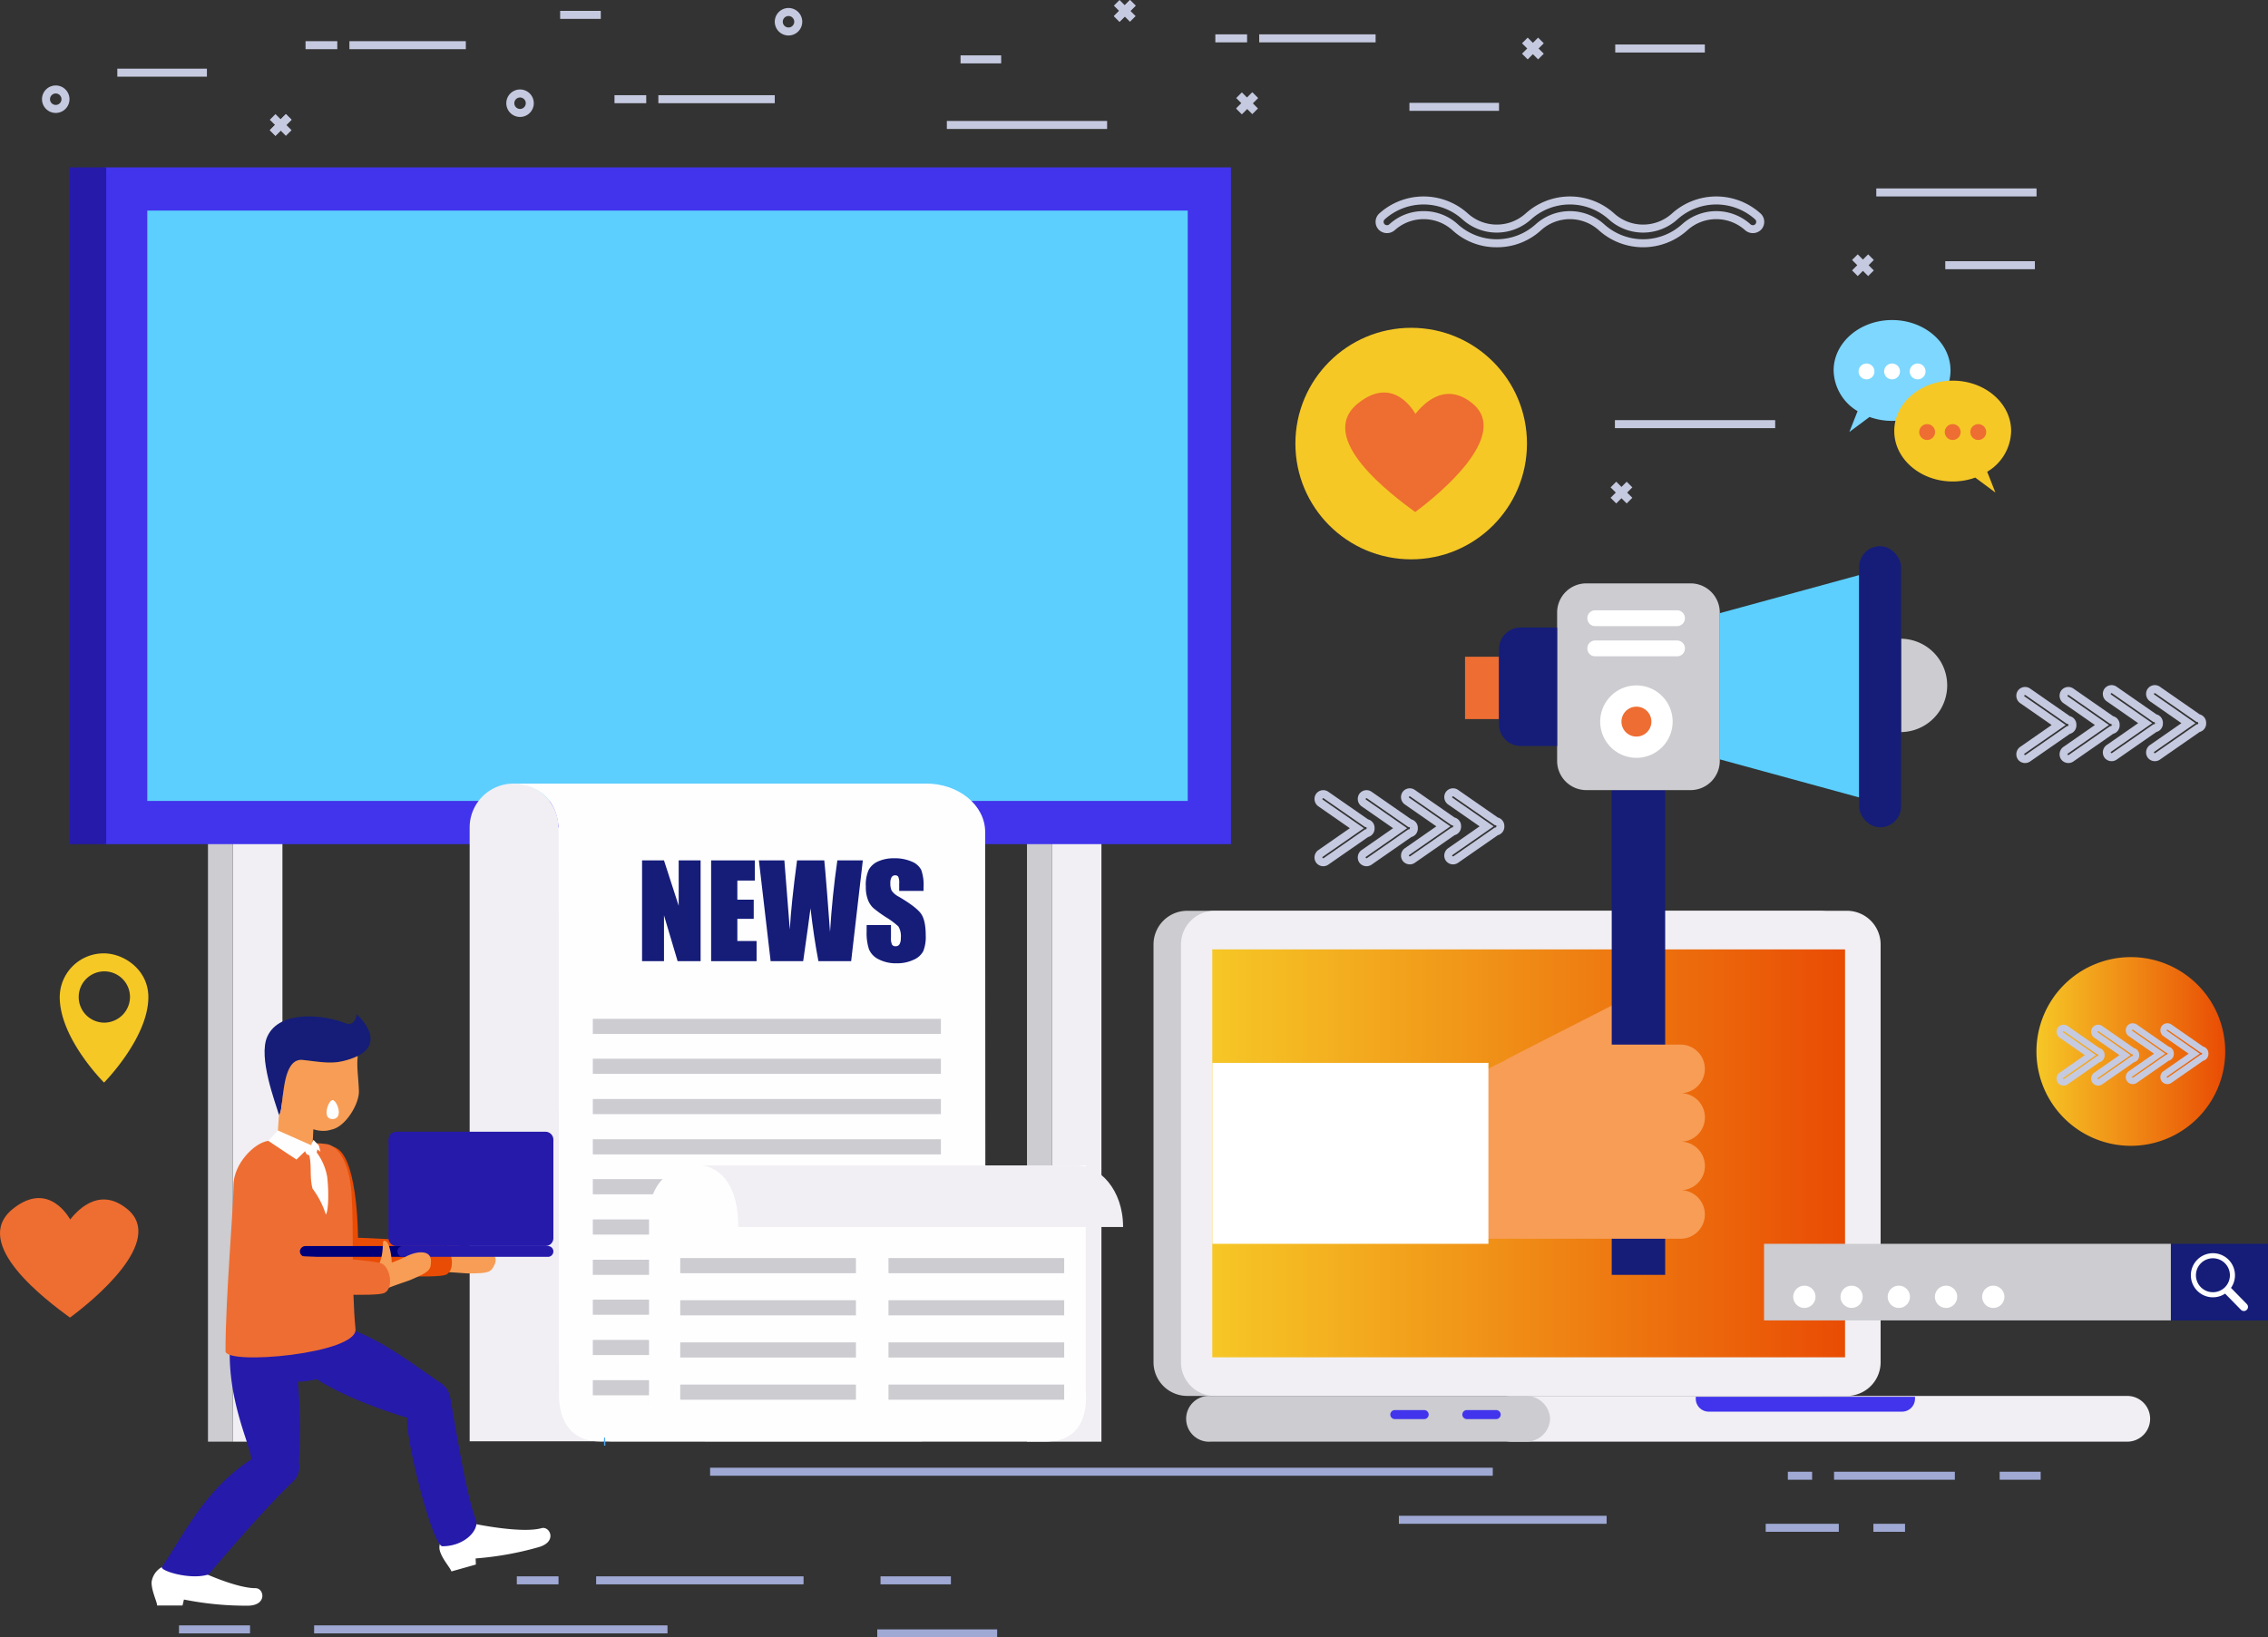 <svg xmlns="http://www.w3.org/2000/svg" xmlns:xlink="http://www.w3.org/1999/xlink" viewBox="0 0 566.068 408.799">
  <rect x="0" y="0" width="566.068" height="408.799" fill="#333333" stroke="none"/>
  <defs>
    <style>
      .cls-1 {
        fill: #9fa9d4;
      }

      .cls-2 {
        fill: #c6cae0;
      }

      .cls-3 {
        fill: #7dd7ff;
      }

      .cls-3, .cls-4, .cls-5, .cls-6 {
        fill-rule: evenodd;
      }

      .cls-16, .cls-4 {
        fill: #fff;
      }

      .cls-20, .cls-5 {
        fill: #f5c826;
      }

      .cls-17, .cls-6 {
        fill: #ee6d32;
      }

      .cls-7 {
        fill: #f1eff3;
      }

      .cls-8 {
        fill: #ccccd1;
      }

      .cls-9 {
        fill: #4134ec;
      }

      .cls-10 {
        fill: #5ccfff;
      }

      .cls-11 {
        fill: #261aab;
      }

      .cls-12 {
        fill: #ee6d30;
      }

      .cls-13 {
        fill: url(#linear-gradient);
      }

      .cls-14 {
        fill: #f79d56;
      }

      .cls-15 {
        fill: #151d79;
      }

      .cls-18 {
        fill: #fffeff;
      }

      .cls-19 {
        fill: url(#linear-gradient-2);
      }

      .cls-21 {
        fill: url(#linear-gradient-3);
      }

      .cls-22 {
        fill: #e94c04;
      }

      .cls-23 {
        fill: #000079;
      }
    </style>
    <linearGradient id="linear-gradient" x1="302.572" y1="287.951" x2="460.504" y2="287.951" gradientUnits="userSpaceOnUse">
      <stop offset="0" stop-color="#f6c726"/>
      <stop offset="1" stop-color="#e94c04"/>
    </linearGradient>
    <linearGradient id="linear-gradient-2" x1="150.725" y1="359.918" x2="151.081" y2="359.918" gradientUnits="userSpaceOnUse">
      <stop offset="0" stop-color="#964ae2"/>
      <stop offset="1" stop-color="#03ffff"/>
    </linearGradient>
    <linearGradient id="linear-gradient-3" x1="508.277" y1="262.512" x2="555.386" y2="262.512" xlink:href="#linear-gradient"/>
  </defs>
  <title>Asset 1logo</title>
  <g id="Layer_2" data-name="Layer 2">
    <g id="layer_1-2" data-name="layer 1">
      <g>
        <g>
          <rect class="cls-1" x="78.402" y="405.799" width="88.197" height="2"/>
          <rect class="cls-1" x="177.232" y="366.438" width="195.348" height="2"/>
          <rect class="cls-1" x="218.953" y="406.799" width="29.927" height="2"/>
          <rect class="cls-1" x="44.673" y="405.799" width="17.733" height="2"/>
          <rect class="cls-1" x="148.791" y="393.555" width="51.767" height="2"/>
          <rect class="cls-1" x="219.767" y="393.555" width="17.566" height="2"/>
          <rect class="cls-1" x="128.993" y="393.555" width="10.409" height="2"/>
          <g>
            <g>
              <rect class="cls-1" x="457.758" y="367.438" width="30.152" height="2"/>
              <rect class="cls-1" x="499.098" y="367.438" width="10.231" height="2"/>
              <rect class="cls-1" x="446.225" y="367.438" width="6.062" height="2"/>
            </g>
            <g>
              <rect class="cls-1" x="440.702" y="380.438" width="18.242" height="2"/>
              <rect class="cls-1" x="467.579" y="380.438" width="7.896" height="2"/>
            </g>
            <rect class="cls-1" x="349.144" y="378.438" width="51.852" height="2"/>
          </g>
        </g>
        <g>
          <rect class="cls-2" x="468.3" y="47.045" width="40" height="2"/>
          <rect class="cls-2" x="485.521" y="65.213" width="22.363" height="2"/>
          <rect class="cls-2" x="351.777" y="25.674" width="22.363" height="2"/>
          <rect class="cls-2" x="239.744" y="13.824" width="10.139" height="2"/>
          <path class="cls-2" d="M196.803,8.86a3.43,3.43,0,1,1,3.431-3.43A3.434,3.434,0,0,1,196.803,8.86Zm0-4.86a1.43,1.43,0,1,0,1.431,1.431A1.432,1.432,0,0,0,196.803,4Z"/>
          <g>
            <rect class="cls-2" x="462.129" y="65.213" width="5.679" height="2" transform="translate(89.257 348.03) rotate(-44.978)"/>
            <rect class="cls-2" x="463.968" y="63.373" width="2" height="5.679" transform="translate(89.331 348.129) rotate(-44.993)"/>
          </g>
          <rect class="cls-2" x="403.145" y="11.109" width="22.363" height="2"/>
          <g>
            <rect class="cls-2" x="379.753" y="11.109" width="5.679" height="2" transform="translate(103.487 274.071) rotate(-44.998)"/>
            <rect class="cls-2" x="381.593" y="9.27" width="2" height="5.679" transform="translate(103.496 274.08) rotate(-45)"/>
          </g>
          <rect class="cls-2" x="403.067" y="104.892" width="40" height="2"/>
          <rect class="cls-2" x="236.323" y="30.198" width="40" height="2"/>
          <rect class="cls-2" x="164.32" y="23.767" width="29.052" height="2"/>
          <rect class="cls-2" x="153.372" y="23.767" width="7.922" height="2"/>
          <rect class="cls-2" x="29.281" y="17.142" width="22.363" height="2"/>
          <rect class="cls-2" x="139.809" y="2.715" width="10.139" height="2"/>
          <path class="cls-2" d="M13.912,28.198a3.43,3.43,0,1,1,3.431-3.431A3.435,3.435,0,0,1,13.912,28.198Zm0-4.86a1.43,1.43,0,1,0,1.431,1.43A1.432,1.432,0,0,0,13.912,23.338Z"/>
          <path class="cls-2" d="M129.798,29.198a3.43,3.43,0,1,1,3.431-3.431A3.435,3.435,0,0,1,129.798,29.198Zm0-4.86a1.43,1.43,0,1,0,1.431,1.43A1.432,1.432,0,0,0,129.798,24.338Z"/>
          <g>
            <rect class="cls-2" x="67.217" y="30.198" width="5.679" height="2" transform="translate(-1.541 58.675) rotate(-45)"/>
            <g>
              <rect class="cls-2" x="67.217" y="30.198" width="5.679" height="2" transform="translate(-1.541 58.675) rotate(-45)"/>
              <rect class="cls-2" x="69.056" y="28.359" width="2" height="5.679" transform="translate(-1.541 58.675) rotate(-45)"/>
            </g>
          </g>
          <rect class="cls-2" x="87.21" y="10.279" width="29.053" height="2"/>
          <rect class="cls-2" x="76.262" y="10.279" width="7.921" height="2"/>
          <g>
            <rect class="cls-2" x="277.885" y="1.715" width="5.679" height="2" transform="translate(80.303 199.297) rotate(-45)"/>
            <g>
              <rect class="cls-2" x="277.885" y="1.715" width="5.679" height="2" transform="translate(80.303 199.297) rotate(-45)"/>
              <rect class="cls-2" x="279.724" y="-0.125" width="2" height="5.679" transform="translate(80.3 199.295) rotate(-44.999)"/>
            </g>
          </g>
          <rect class="cls-2" x="314.283" y="8.575" width="29.053" height="2"/>
          <rect class="cls-2" x="303.336" y="8.575" width="7.921" height="2"/>
          <g>
            <rect class="cls-2" x="308.417" y="24.779" width="5.679" height="2" transform="translate(73.008 227.726) rotate(-45.02)"/>
            <g>
              <rect class="cls-2" x="308.417" y="24.779" width="5.679" height="2" transform="translate(73.008 227.726) rotate(-45.02)"/>
              <rect class="cls-2" x="310.257" y="22.939" width="2" height="5.679" transform="translate(72.939 227.645) rotate(-45.001)"/>
            </g>
          </g>
          <g>
            <rect class="cls-2" x="401.861" y="121.98" width="5.679" height="2" transform="translate(31.497 322.042) rotate(-44.978)"/>
            <rect class="cls-2" x="403.701" y="120.14" width="2" height="5.679" transform="translate(31.549 322.14) rotate(-44.993)"/>
          </g>
        </g>
        <g>
          <g>
            <path class="cls-3" d="M472.24,79.903c-8.056,0-14.587,5.634-14.587,12.585a12.12,12.12,0,0,0,5.979,10.162l-2.054,5.196,5.035-3.743a16.547,16.547,0,0,0,5.627.972c8.057,0,14.588-5.635,14.588-12.587S480.297,79.903,472.24,79.903Z"/>
            <g>
              <path class="cls-4" d="M465.86,94.714a1.978,1.978,0,1,0-1.978-1.978A1.982,1.982,0,0,0,465.86,94.714Z"/>
              <path class="cls-4" d="M472.24,94.714a1.978,1.978,0,1,0-1.977-1.978A1.982,1.982,0,0,0,472.24,94.714Z"/>
              <path class="cls-4" d="M478.62,94.714a1.978,1.978,0,1,0-1.976-1.978A1.983,1.983,0,0,0,478.62,94.714Z"/>
            </g>
          </g>
          <g>
            <path class="cls-5" d="M487.374,95.036c8.056,0,14.587,5.635,14.587,12.585a12.121,12.121,0,0,1-5.979,10.162l2.055,5.196-5.035-3.743a16.546,16.546,0,0,1-5.627.972c-8.057,0-14.588-5.635-14.588-12.587C472.786,100.671,479.317,95.036,487.374,95.036Z"/>
            <g>
              <path class="cls-6" d="M493.754,109.847a1.978,1.978,0,1,1,1.978-1.978A1.981,1.981,0,0,1,493.754,109.847Z"/>
              <path class="cls-6" d="M487.374,109.847a1.978,1.978,0,1,1,1.976-1.978A1.981,1.981,0,0,1,487.374,109.847Z"/>
              <path class="cls-6" d="M480.993,109.847a1.978,1.978,0,1,1,1.977-1.978A1.982,1.982,0,0,1,480.993,109.847Z"/>
            </g>
          </g>
        </g>
        <g>
          <rect class="cls-7" x="58.103" y="210.508" width="12.389" height="149.425"/>
          <rect class="cls-7" x="262.517" y="210.508" width="12.389" height="149.425"/>
          <rect class="cls-8" x="256.323" y="210.508" width="6.194" height="149.425"/>
          <rect class="cls-8" x="51.909" y="210.508" width="6.194" height="149.425"/>
          <rect class="cls-9" x="25.971" y="41.789" width="281.259" height="168.961"/>
          <rect class="cls-10" x="36.757" y="52.575" width="259.687" height="147.389"/>
          <rect class="cls-11" x="17.408" y="41.789" width="9.096" height="168.961"/>
        </g>
        <path class="cls-12" d="M31.707,301.808c-7.405-6.013-13.049,1.306-14.19,2.646-.118-.143-5.245-9.918-14.301-2.646-10.791,8.666,8.559,22.977,14.245,27.152C23.149,324.784,41.522,309.776,31.707,301.808Z"/>
        <g>
          <path class="cls-8" d="M296.317,227.391H454.114a8.414,8.414,0,0,1,8.414,8.414V340.099a8.413,8.413,0,0,1-8.413,8.413H296.318a8.413,8.413,0,0,1-8.413-8.413V235.803A8.412,8.412,0,0,1,296.317,227.391Z"/>
          <path class="cls-7" d="M303.173,227.391H460.969a8.414,8.414,0,0,1,8.414,8.414V340.098a8.414,8.414,0,0,1-8.414,8.414H303.172a8.413,8.413,0,0,1-8.413-8.413V235.805A8.414,8.414,0,0,1,303.173,227.391Z"/>
          <rect class="cls-13" x="302.572" y="237.031" width="157.932" height="101.84"/>
          <path class="cls-7" d="M536.649,354.224a5.71,5.71,0,0,0-5.71-5.71h-153.29c-4.335,0-7.881,2.566-7.881,5.705,0,3.148,3.546,5.714,7.881,5.714h153.29a5.71,5.71,0,0,0,5.71-5.709Z"/>
          <path class="cls-9" d="M477.965,348.724v.486a3.232,3.232,0,0,1-3.235,3.228H426.472a3.23,3.23,0,0,1-3.228-3.228v-.486Z"/>
          <path class="cls-8" d="M386.887,354.219a5.958,5.958,0,0,1-6.155,5.714H302.194a5.725,5.725,0,1,1,0-11.419h78.537A5.958,5.958,0,0,1,386.887,354.219Z"/>
          <path class="cls-9" d="M355.453,354.299h-7.317a1.131,1.131,0,0,1-1.128-1.128h0a1.132,1.132,0,0,1,1.128-1.128h7.317a1.132,1.132,0,0,1,1.129,1.128h0A1.132,1.132,0,0,1,355.453,354.299Z"/>
          <path class="cls-9" d="M373.428,354.299H366.11a1.131,1.131,0,0,1-1.128-1.128h0a1.131,1.131,0,0,1,1.128-1.128h7.317a1.132,1.132,0,0,1,1.128,1.128h0A1.131,1.131,0,0,1,373.428,354.299Z"/>
        </g>
        <g>
          <path class="cls-14" d="M413.437,252.82a6.635,6.635,0,0,1-2.897,8.924l-27.963,14.261a6.635,6.635,0,0,1-8.925-2.896h0a6.635,6.635,0,0,1,2.897-8.924l27.963-14.261a6.634,6.634,0,0,1,8.925,2.897Z"/>
          <rect class="cls-15" x="402.27" y="197.262" width="13.339" height="121.027"/>
          <path class="cls-14" d="M425.529,278.981a6.061,6.061,0,0,0-5.887-6.057,6.062,6.062,0,0,0-.179-12.121H394.831c-.069,0-.137.008-.206.01a48.729,48.729,0,0,0-21.984,5.409l-2.466,1.272v41.776h49.289a6.062,6.062,0,0,0,.179-12.121,6.059,6.059,0,0,0,.001-12.113A6.061,6.061,0,0,0,425.529,278.981Z"/>
          <rect class="cls-16" x="302.605" y="265.364" width="68.888" height="45.173"/>
          <polygon class="cls-10" points="429.237 153.086 429.237 189.582 464.032 199.093 464.032 143.574 429.237 153.086"/>
          <path class="cls-8" d="M395.928,145.648h26.022a7.286,7.286,0,0,1,7.286,7.286v37.041a7.286,7.286,0,0,1-7.286,7.286H395.928a7.286,7.286,0,0,1-7.286-7.286v-37.041A7.286,7.286,0,0,1,395.928,145.648Z"/>
          <path class="cls-16" d="M399.393,180.163a9.041,9.041,0,1,0,9.042-9.041A9.042,9.042,0,0,0,399.393,180.163Z"/>
          <path class="cls-17" d="M404.701,180.163a3.734,3.734,0,1,0,3.734-3.734A3.733,3.733,0,0,0,404.701,180.163Z"/>
          <path class="cls-16" d="M398.138,152.37h20.442a1.957,1.957,0,0,1,1.957,1.957v.039a1.958,1.958,0,0,1-1.958,1.958h-20.44a1.958,1.958,0,0,1-1.958-1.958v-.039A1.957,1.957,0,0,1,398.138,152.37Z"/>
          <path class="cls-16" d="M398.138,159.909h20.442a1.957,1.957,0,0,1,1.957,1.957v.04a1.957,1.957,0,0,1-1.957,1.957H398.139a1.957,1.957,0,0,1-1.957-1.957v-.04A1.957,1.957,0,0,1,398.138,159.909Z"/>
          <rect class="cls-17" x="365.655" y="163.963" width="8.489" height="15.563"/>
          <path class="cls-15" d="M379.534,186.242h9.108V156.667h-9.108a5.389,5.389,0,0,0-5.39,5.389v18.798A5.389,5.389,0,0,0,379.534,186.242Z"/>
          <path class="cls-8" d="M474.502,182.776a11.656,11.656,0,0,0,.054-23.309c-.071,0-.051.01-.051.01v23.289S474.43,182.776,474.502,182.776Z"/>
          <rect class="cls-15" x="464.032" y="136.37" width="10.438" height="70.17" rx="5.167"/>
        </g>
        <g>
          <rect class="cls-15" x="541.82" y="310.537" width="24.247" height="19.121"/>
          <path class="cls-16" d="M560.783,325.576l-3.951-4.035a5.505,5.505,0,1,0-1.469,1.433l3.955,4.037a1.015,1.015,0,0,0,1.436.015l.016-.014A1.015,1.015,0,0,0,560.783,325.576Zm-11.49-4.225a4.239,4.239,0,1,1,5.994.062A4.244,4.244,0,0,1,549.292,321.351Z"/>
          <rect class="cls-8" x="440.29" y="310.537" width="101.53" height="19.121"/>
          <path class="cls-16" d="M453.131,323.765a2.779,2.779,0,1,1-2.779-2.778A2.779,2.779,0,0,1,453.131,323.765Z"/>
          <circle class="cls-16" cx="462.138" cy="323.765" r="2.778"/>
          <path class="cls-16" d="M476.704,323.765a2.778,2.778,0,1,1-2.778-2.778A2.779,2.779,0,0,1,476.704,323.765Z"/>
          <path class="cls-16" d="M488.491,323.765a2.779,2.779,0,1,1-2.778-2.778A2.779,2.779,0,0,1,488.491,323.765Z"/>
          <path class="cls-16" d="M500.278,323.765a2.779,2.779,0,1,1-2.779-2.778A2.779,2.779,0,0,1,500.278,323.765Z"/>
        </g>
        <g>
          <path class="cls-7" d="M139.372,206.595A10.965,10.965,0,0,0,128.407,195.63h-.222A10.965,10.965,0,0,0,117.22,206.595v153.25H230.048V206.967Z"/>
          <path class="cls-18" d="M127.79,195.63c4.914,0,11.643,2.792,11.643,12.088l.079,140.331c0,6.453,2.771,11.859,10.574,11.859,4.928,0,11.919-1.409,11.919-12.58l83.959,4.375-.079-143.985c0-6.683-6.609-12.089-14.73-12.088Z"/>
          <g>
            <rect class="cls-8" x="147.961" y="344.58" width="86.881" height="3.782" transform="translate(382.802 692.942) rotate(180)"/>
            <rect class="cls-8" x="147.961" y="334.522" width="86.881" height="3.782" transform="translate(382.802 672.827) rotate(180)"/>
            <rect class="cls-8" x="147.961" y="324.464" width="86.881" height="3.783" transform="translate(382.802 652.711) rotate(180)"/>
          </g>
          <g>
            <rect class="cls-8" x="147.961" y="314.507" width="86.881" height="3.782" transform="translate(382.802 632.796) rotate(180)"/>
            <rect class="cls-8" x="147.961" y="304.448" width="86.881" height="3.782" transform="translate(382.802 612.679) rotate(180)"/>
            <rect class="cls-8" x="147.961" y="294.391" width="86.881" height="3.782" transform="translate(382.802 592.563) rotate(180)"/>
          </g>
          <g>
            <rect class="cls-8" x="147.961" y="284.433" width="86.881" height="3.782" transform="translate(382.802 572.647) rotate(180)"/>
            <rect class="cls-8" x="147.961" y="274.375" width="86.881" height="3.782" transform="translate(382.802 552.532) rotate(180)"/>
            <rect class="cls-8" x="147.961" y="264.317" width="86.881" height="3.782" transform="translate(382.802 532.417) rotate(180)"/>
          </g>
          <rect class="cls-8" x="147.961" y="254.359" width="86.881" height="3.782" transform="translate(382.802 512.501) rotate(180)"/>
          <g>
            <path class="cls-18" d="M270.975,290.968v56.349s1.765,12.616-9.967,12.616c-16.739,0-109.955-.016-109.955-.016,1.511-.041,10.942-.855,10.942-12.575V304.705s-1.325-13.737,12.916-13.737Z"/>
            <g>
              <path class="cls-18" d="M150.772,359.917h.281C150.876,359.922,150.772,359.917,150.772,359.917Z"/>
              <path class="cls-19" d="M150.901,360.919c-.112,0-.176-.003-.176-.003l.047-1.999h.281l.027,2C151.012,360.919,150.952,360.919,150.901,360.919Z"/>
            </g>
          </g>
          <path class="cls-7" d="M184.248,306.34c0-15.364-9.344-15.364-9.344-15.364h93.88c5.644,0,11.525,6.021,11.525,15.364Z"/>
          <rect class="cls-8" x="169.777" y="335.147" width="43.857" height="3.782" transform="translate(383.412 674.077) rotate(180)"/>
          <rect class="cls-8" x="169.777" y="345.674" width="43.857" height="3.782" transform="translate(383.412 695.13) rotate(180)"/>
          <rect class="cls-8" x="169.777" y="324.623" width="43.857" height="3.781" transform="translate(383.412 653.027) rotate(180)"/>
          <rect class="cls-8" x="169.777" y="314.097" width="43.857" height="3.782" transform="translate(383.412 631.976) rotate(180)"/>
          <rect class="cls-8" x="221.757" y="335.147" width="43.857" height="3.782" transform="translate(487.371 674.077) rotate(180)"/>
          <rect class="cls-8" x="221.757" y="345.674" width="43.857" height="3.782" transform="translate(487.371 695.13) rotate(180)"/>
          <rect class="cls-8" x="221.757" y="324.623" width="43.857" height="3.781" transform="translate(487.371 653.027) rotate(180)"/>
          <rect class="cls-8" x="221.757" y="314.097" width="43.857" height="3.782" transform="translate(487.371 631.976) rotate(180)"/>
          <g>
            <path class="cls-15" d="M174.864,214.809v25.164h-5.736l-3.403-11.439v11.439h-5.472v-25.164h5.472l3.668,11.331v-11.331Z"/>
            <path class="cls-15" d="M177.489,214.809h10.912v5.036h-4.367v4.772h4.087v4.786h-4.087v5.534h4.802v5.035H177.489Z"/>
            <path class="cls-15" d="M215.352,214.809l-2.913,25.164h-8.17q-1.122-5.799-1.98-13.196-.393,3.171-1.825,13.196h-8.123l-2.929-25.164h6.357l.691,8.779.668,8.489q.362-6.589,1.81-17.268h6.794q.138,1.104.714,8.3l.724,9.574q.558-9.136,1.825-17.874Z"/>
            <path class="cls-15" d="M230.508,222.425H224.43V220.56a3.639,3.639,0,0,0-.234-1.663.856.856,0,0,0-.776-.357.987.987,0,0,0-.894.482,2.785,2.785,0,0,0-.304,1.462,4.142,4.142,0,0,0,.341,1.897,4.944,4.944,0,0,0,1.849,1.539q4.37,2.593,5.504,4.256t1.135,5.361a9.425,9.425,0,0,1-.629,3.965,4.929,4.929,0,0,1-2.434,2.136,9.6,9.6,0,0,1-4.196.863,9.387,9.387,0,0,1-4.484-.994,4.881,4.881,0,0,1-2.432-2.534,12.976,12.976,0,0,1-.575-4.368V230.957h6.077V234.02a4.037,4.037,0,0,0,.257,1.819.993.993,0,0,0,.909.403,1.066,1.066,0,0,0,.971-.513,2.922,2.922,0,0,0,.319-1.522,4.719,4.719,0,0,0-.606-2.907,19.269,19.269,0,0,0-3.062-2.284,30.169,30.169,0,0,1-3.232-2.348,5.504,5.504,0,0,1-1.312-2.02,8.88,8.88,0,0,1-.521-3.296,9.146,9.146,0,0,1,.738-4.228,4.973,4.973,0,0,1,2.387-2.09,9.518,9.518,0,0,1,3.978-.753,10.37,10.37,0,0,1,4.344.823,4.541,4.541,0,0,1,2.378,2.074,10.963,10.963,0,0,1,.584,4.251Z"/>
          </g>
        </g>
        <circle class="cls-20" cx="352.216" cy="110.744" r="28.901"/>
        <path class="cls-5" d="M25.944,238.022a10.959,10.959,0,0,0-11.033,10.909c0,10.38,11.059,21.35,11.059,21.35s11.059-11.148,11.059-21.35C37.028,242.111,30.925,238.022,25.944,238.022Zm.101,17.295a6.401,6.401,0,1,1,6.401-6.401A6.461,6.461,0,0,1,26.045,255.317Z"/>
        <path class="cls-21" d="M555.386,262.512a23.555,23.555,0,1,1-23.555-23.554A23.554,23.554,0,0,1,555.386,262.512Z"/>
        <g>
          <path class="cls-14" d="M109.569,312.375c3.5-1.719,4.459-5.72,4.887-5.941.105-.056.196-.213.53.1.951.887-.349,4.887-.649,5.575a29.341,29.341,0,0,0,4.048-.008c2.832-.186,6.325.863,5.07,3.584-.902,1.956-1.313,2.237-6.62,2.237-.807,0-4.463-.367-6.281-.309Z"/>
          <path class="cls-22" d="M111.3,318.255c-2.229.94-17.713.095-23.983,0-1.821-.027-5.606-2.214-6.15-3.952-2.004-6.404-6.475-16.197-3.864-26.492.448-1.768,4.847-2.728,7.264-.768,4.801,3.892,4.788,21.983,4.788,21.983s13.964.376,20.877,1.688C112.811,311.203,113.918,317.151,111.3,318.255Z"/>
          <path class="cls-16" d="M113.994,381.411a43.494,43.494,0,0,1,4.927-.867s11.384,2.346,16.244.982c2.073-.581,4.039,3.407-.745,4.749a78.988,78.988,0,0,1-15.709,2.812l.061,1.527c.015-.005-6.108,1.718-6.108,1.718-.253-.901-2.288-3.041-2.891-5.19C109.258,385.308,110.7,382.262,113.994,381.411Z"/>
          <path class="cls-11" d="M62.129,330.466c.458-2.021,2.007-6.515,3.286-7.964l20.593,2.252a31.621,31.621,0,0,1,1.157,6.966c8.027,2.88,15.16,8.294,20.446,11.92.026.018,1.881,1.333,1.908,1.349a5.471,5.471,0,0,1,2.835,3.799c1.421,7.697,3.93,24.226,6.419,30.643.935,2.414-2.667,6.606-8.352,6.613-2.44.003-9.315-26.875-8.768-32.081,0,0-14.036-4.043-22.596-9.645a21.445,21.445,0,0,1-7.877.491,12.008,12.008,0,0,1-9.053-14.344Z"/>
          <path class="cls-16" d="M42.78,390.615a5.093,5.093,0,0,1,.661.068c.146-.04,6.148,1.516,6.29,1.516,0,0,9.015,4.312,14.062,4.312,2.153,0,2.969,4.372-2,4.372a78.94,78.94,0,0,1-15.885-1.536l-.352,1.487-6.346.004c0-.936-1.382-3.545-1.382-5.777A5.052,5.052,0,0,1,42.78,390.615Z"/>
          <path class="cls-11" d="M70.878,332.816c-2.177-2.498-12.885-3.293-13.255,0-1.753,15.599,5.092,28.161,5.092,31.536-11.856,7.623-17.483,20.024-22.298,26.839-.66.934,7.147,3.393,11.681,1.875,0,0,13.456-16.066,21.2-23.329a5.088,5.088,0,0,0,1.322-4.522S76.233,338.965,70.878,332.816Z"/>
          <path class="cls-17" d="M58.273,296.002c0-5.491,5.288-10.756,8.693-11.168,5.755.809,13.563.213,15.39,1.028,3.72,1.66,5.1,7.798,5.375,11.89.625,9.27-.042,23.667,1.001,34.066.619,6.174-32.448,9.123-32.448,5.512C56.284,323.752,58.273,302.149,58.273,296.002Z"/>
          <g>
            <path class="cls-23" d="M74.847,312.443a1.405,1.405,0,0,0,1.451,1.346H106.11a1.349,1.349,0,1,0,0-2.69H76.299A1.404,1.404,0,0,0,74.847,312.443Z"/>
            <path class="cls-11" d="M98.953,282.557h37.184a1.982,1.982,0,0,1,1.982,1.982v24.576a1.982,1.982,0,0,1-1.982,1.982H98.953a1.982,1.982,0,0,1-1.982-1.982V284.539A1.982,1.982,0,0,1,98.953,282.557Z"/>
            <path class="cls-11" d="M99.195,312.444a1.346,1.346,0,0,1,1.346-1.346h36.122a1.349,1.349,0,1,1,0,2.69h-36.122a1.345,1.345,0,0,1-1.346-1.345Z"/>
          </g>
          <path class="cls-15" d="M85.154,265.008c13.831-3.01,3.87-11.799,3.87-11.799s-.276,3.279-2.954,2.206c-5.125-2.056-16.275-3.345-19.339,3.348-2.386,5.214,2.055,16.617,2.896,19.591,1.38-.864.219-14.285,5.886-13.725C78.61,264.934,82.129,265.667,85.154,265.008Z"/>
          <path class="cls-14" d="M75.512,264.629c3.098.305,6.616,1.038,9.642.379a17.55,17.55,0,0,0,4.106-1.357c.001.15.004.299-.01.451-.22,2.561.179,4.458.329,8.238.126,3.17-3.17,8.676-6.51,9.593-.348.096-1.044.288-1.4.345a7.849,7.849,0,0,1-3.46-.342l-.207,4.283H69.081l.546-7.865C71.007,277.488,69.846,264.068,75.512,264.629Z"/>
          <path class="cls-18" d="M83.059,279.389c2.825-.126,1.007-4.795-.07-4.737S80.235,279.513,83.059,279.389Z"/>
          <path class="cls-18" d="M78.661,287.244c-.299-.34-1.258-1.011-1.286-1.368-.742-.092-.622.189-1.651.093,2.81,2.6,1.185,6.885,2.293,10.8a21.853,21.853,0,0,1,3.306,6.445c.597-.652.827-5.11.348-9.354A14.282,14.282,0,0,0,78.661,287.244Z"/>
          <path class="cls-18" d="M78.989,287.912a2.452,2.452,0,0,1-2.335.35c-.453-.323-.9-2.077-.9-2.077l3.486-.522A5.886,5.886,0,0,1,78.989,287.912Z"/>
          <polygon class="cls-18" points="73.985 289.499 66.967 284.834 69.344 282.225 77.693 285.935 73.985 289.499"/>
          <polygon class="cls-18" points="79.985 287.552 79.584 285.998 78.239 284.596 77.667 285.794 79.985 287.552"/>
          <path class="cls-14" d="M93.494,317.335c2.547-2.952,1.862-7.009,2.168-7.381.076-.093.098-.273.528-.116,1.222.444,1.593,4.633,1.586,5.385a29.499,29.499,0,0,0,3.721-1.593c2.533-1.28,6.158-1.683,6.069,1.312-.065,2.154-.333,2.573-5.215,4.651-.742.316-4.251,1.41-5.9,2.177Z"/>
          <path class="cls-17" d="M95.863,322.835c-2.23.94-17.714.095-23.983,0-1.821-.027-5.606-2.214-6.15-3.952-2.004-6.404-6.475-16.197-3.865-26.493.449-1.768,6.107-3.108,7.807-1.75,4.826,3.859,4.246,22.966,4.246,22.966s13.964.376,20.877,1.688C97.374,315.783,98.481,321.73,95.863,322.835Z"/>
        </g>
        <path class="cls-2" d="M373.571,61.732a16.15,16.15,0,0,1-11.065-4.26,10.765,10.765,0,0,0-14.395,0,2.928,2.928,0,0,1-4.018-.144,2.85,2.85,0,0,1,.145-4.018,16.508,16.508,0,0,1,22.136,0,10.766,10.766,0,0,0,14.396,0,16.504,16.504,0,0,1,22.133,0,10.766,10.766,0,0,0,14.396,0,16.502,16.502,0,0,1,22.131,0,2.845,2.845,0,0,1,.146,4.016,2.921,2.921,0,0,1-4.017.146,10.761,10.761,0,0,0-14.392,0,16.506,16.506,0,0,1-22.134,0,10.765,10.765,0,0,0-14.395,0A16.172,16.172,0,0,1,373.571,61.732Zm-18.264-9.02a12.505,12.505,0,0,1,8.56,3.295,14.508,14.508,0,0,0,19.411,0,12.763,12.763,0,0,1,17.117,0,14.508,14.508,0,0,0,19.411,0,12.759,12.759,0,0,1,17.114,0,.861.861,0,0,0,1.191-.043.842.842,0,0,0-.045-1.189,14.502,14.502,0,0,0-19.407,0,12.764,12.764,0,0,1-17.118,0,14.506,14.506,0,0,0-19.41,0,12.764,12.764,0,0,1-17.118,0,14.509,14.509,0,0,0-19.412,0,.843.843,0,0,0-.042,1.189.867.867,0,0,0,1.191.043A12.496,12.496,0,0,1,355.307,52.713Z"/>
        <g>
          <path class="cls-2" d="M550.634,180.472v.151a2.181,2.181,0,0,1-1.629,2.129l-9.921,6.899a2.215,2.215,0,0,1-3.071-.553,2.261,2.261,0,0,1,.556-3.065l7.892-5.485-7.894-5.488A2.262,2.262,0,0,1,536.01,172a2.21,2.21,0,0,1,3.071-.557l9.922,6.899a2.18,2.18,0,0,1,1.631,2.129Zm-2,.021,1-.021h-1a.197.197,0,0,0-.033-.122.178.178,0,0,0-.127-.077l-.242-.031-10.29-7.154a.205.205,0,0,0-.285.05c-.04.059-.129.158.048.279l10.26,7.132-10.257,7.13c-.182.125-.092.223-.049.284a.209.209,0,0,0,.289.044l10.281-7.15.24-.031a.2.2,0,0,0,.137-.082.204.204,0,0,0,.029-.119Z"/>
          <path class="cls-2" d="M539.839,180.466v.164a2.188,2.188,0,0,1-.392,1.258,2.215,2.215,0,0,1-1.24.864l-9.922,6.899a2.209,2.209,0,0,1-3.065-.553,2.26,2.26,0,0,1,.549-3.064l7.898-5.486-7.899-5.488a2.253,2.253,0,0,1-.546-3.066,2.198,2.198,0,0,1,3.062-.548l9.921,6.897a2.183,2.183,0,0,1,1.634,2.123Zm-2.001.019,1.001-.019h-1a.192.192,0,0,0-.034-.116.188.188,0,0,0-.131-.077l-.241-.031-10.29-7.154a.197.197,0,0,0-.151-.033.191.191,0,0,0-.128.083c-.049.069-.131.159.044.279l10.266,7.132-10.265,7.13c-.175.121-.091.216-.048.277a.206.206,0,0,0,.286.053l10.283-7.151.238-.032a.206.206,0,0,0,.141-.084.178.178,0,0,0,.03-.11Z"/>
          <path class="cls-2" d="M529.042,180.922v.175a2.182,2.182,0,0,1-1.629,2.119l-9.919,6.897a2.219,2.219,0,0,1-3.073-.556,2.261,2.261,0,0,1,.554-3.062l7.896-5.487-7.896-5.485a2.26,2.26,0,0,1-.553-3.064,2.211,2.211,0,0,1,3.069-.554l9.922,6.9a2.187,2.187,0,0,1,1.242.87A2.163,2.163,0,0,1,529.042,180.922Zm-2.001.02,1.001-.02h-1a.17.17,0,0,0-.029-.105.196.196,0,0,0-.14-.083l-.238-.033-10.283-7.151a.204.204,0,0,0-.285.049c-.043.062-.128.16.049.283l10.261,7.128-10.261,7.13c-.177.123-.092.22-.05.28a.21.21,0,0,0,.296.047l10.273-7.146.238-.032a.197.197,0,0,0,.135-.078.175.175,0,0,0,.034-.113Z"/>
          <path class="cls-2" d="M518.245,180.919V181.1a2.2,2.2,0,0,1-.38,1.239,2.23,2.23,0,0,1-1.245.876l-9.928,6.899a2.213,2.213,0,0,1-3.067-.554,2.26,2.26,0,0,1,.555-3.064l7.894-5.487-7.894-5.485a2.26,2.26,0,0,1-.555-3.064,2.204,2.204,0,0,1,3.07-.551l9.926,6.897a2.175,2.175,0,0,1,1.625,2.113Zm-2,.016,1-.016h-1a.206.206,0,0,0-.036-.117.192.192,0,0,0-.131-.068l-.237-.033-10.289-7.15a.228.228,0,0,0-.285.051c-.039.057-.127.156.052.279l10.261,7.129-10.26,7.13c-.181.125-.093.221-.052.28a.207.207,0,0,0,.288.05l10.285-7.148.237-.032a.179.179,0,0,0,.167-.188Z"/>
        </g>
        <g>
          <path class="cls-2" d="M551.197,263.006v.121a1.745,1.745,0,0,1-1.303,1.703l-7.937,5.52a1.774,1.774,0,0,1-2.457-.442,1.808,1.808,0,0,1,.444-2.452l6.314-4.389-6.316-4.391a1.81,1.81,0,0,1-.445-2.447,1.767,1.767,0,0,1,2.457-.445l7.938,5.52a1.743,1.743,0,0,1,1.305,1.703Zm-1.6.016.8-.016h-.8a.159.159,0,0,0-.026-.098.143.143,0,0,0-.102-.062l-.194-.024-8.232-5.724a.164.164,0,0,0-.228.04c-.032.047-.103.126.038.224l8.209,5.705-8.206,5.704c-.145.1-.073.178-.039.228a.169.169,0,0,0,.231.035l8.225-5.721.192-.025a.158.158,0,0,0,.109-.066.159.159,0,0,0,.023-.095Z"/>
          <path class="cls-2" d="M542.561,263.001v.131a1.752,1.752,0,0,1-.314,1.007,1.775,1.775,0,0,1-.992.691l-7.938,5.52a1.768,1.768,0,0,1-2.452-.442,1.808,1.808,0,0,1,.439-2.452l6.319-4.389-6.32-4.391a1.803,1.803,0,0,1-.437-2.453,1.759,1.759,0,0,1,2.45-.439l7.937,5.519a1.745,1.745,0,0,1,1.307,1.698Zm-1.601.016.801-.016h-.8a.151.151,0,0,0-.027-.093.154.154,0,0,0-.104-.062l-.193-.024-8.232-5.724a.155.155,0,0,0-.121-.026.15.15,0,0,0-.102.066c-.039.056-.105.127.035.224l8.212,5.705-8.212,5.704c-.14.097-.073.173-.038.222a.164.164,0,0,0,.229.042l8.226-5.721.19-.026a.164.164,0,0,0,.112-.066.146.146,0,0,0,.024-.089Z"/>
          <path class="cls-2" d="M533.923,263.365v.141a1.747,1.747,0,0,1-1.303,1.695l-7.935,5.518a1.774,1.774,0,0,1-2.458-.444,1.808,1.808,0,0,1,.443-2.449l6.316-4.39-6.316-4.389a1.807,1.807,0,0,1-.442-2.451,1.769,1.769,0,0,1,2.455-.443l7.938,5.52a1.744,1.744,0,0,1,1.303,1.692Zm-1.601.016.801-.016h-.8a.133.133,0,0,0-.023-.084.157.157,0,0,0-.111-.066l-.191-.026-8.226-5.722a.164.164,0,0,0-.228.039c-.034.051-.102.129.039.227l8.209,5.703-8.209,5.703c-.142.099-.073.176-.04.225a.169.169,0,0,0,.237.037l8.219-5.716.191-.026a.155.155,0,0,0,.107-.062.136.136,0,0,0,.027-.09Z"/>
          <path class="cls-2" d="M525.286,263.363v.145a1.76,1.76,0,0,1-.304.991,1.783,1.783,0,0,1-.996.701l-7.942,5.519a1.771,1.771,0,0,1-2.454-.443,1.807,1.807,0,0,1,.444-2.451l6.315-4.39-6.316-4.389a1.807,1.807,0,0,1-.444-2.451,1.762,1.762,0,0,1,2.457-.441l7.94,5.519a1.739,1.739,0,0,1,1.3,1.69Zm-1.6.013.8-.013h-.8a.166.166,0,0,0-.029-.094.156.156,0,0,0-.105-.055l-.19-.026-8.231-5.721a.183.183,0,0,0-.228.041c-.031.045-.102.125.041.224l8.209,5.703-8.208,5.703c-.145.101-.074.177-.042.225a.166.166,0,0,0,.23.04l8.228-5.719.19-.026a.159.159,0,0,0,.113-.067.162.162,0,0,0,.021-.083Z"/>
        </g>
        <g>
          <path class="cls-2" d="M375.469,206.235v.151a2.181,2.181,0,0,1-1.629,2.128l-9.922,6.9a2.217,2.217,0,0,1-3.071-.554,2.26,2.26,0,0,1,.556-3.064l7.892-5.486-7.894-5.487a2.263,2.263,0,0,1-.556-3.06,2.21,2.21,0,0,1,3.071-.558l9.923,6.899a2.183,2.183,0,0,1,1.631,2.13Zm-2,.02,1-.02h-1a.201.201,0,0,0-.033-.123.178.178,0,0,0-.128-.076l-.242-.031-10.29-7.155a.206.206,0,0,0-.285.05c-.04.059-.129.159.048.279l10.26,7.132-10.257,7.13c-.182.126-.092.223-.049.284a.208.208,0,0,0,.289.044l10.281-7.149.239-.032a.198.198,0,0,0,.137-.081.195.195,0,0,0,.03-.119Z"/>
          <path class="cls-2" d="M364.673,206.228v.164a2.185,2.185,0,0,1-.392,1.258,2.215,2.215,0,0,1-1.24.864l-9.922,6.9a2.209,2.209,0,0,1-3.065-.554,2.258,2.258,0,0,1,.549-3.063l7.898-5.487-7.899-5.487a2.253,2.253,0,0,1-.546-3.066,2.199,2.199,0,0,1,3.062-.549l9.921,6.897a2.183,2.183,0,0,1,1.634,2.123Zm-2.001.019,1.001-.019h-1a.192.192,0,0,0-.034-.116.186.186,0,0,0-.131-.076l-.241-.031-10.29-7.155a.201.201,0,0,0-.151-.033.194.194,0,0,0-.128.083c-.049.069-.131.159.044.28l10.266,7.131-10.265,7.13c-.175.122-.091.216-.048.277a.205.205,0,0,0,.286.053l10.283-7.151.238-.032a.204.204,0,0,0,.141-.083.186.186,0,0,0,.03-.111Z"/>
          <path class="cls-2" d="M353.876,206.685v.175a2.182,2.182,0,0,1-1.629,2.119l-9.919,6.898a2.219,2.219,0,0,1-3.073-.557,2.261,2.261,0,0,1,.554-3.062l7.896-5.487-7.896-5.484a2.26,2.26,0,0,1-.553-3.064,2.21,2.21,0,0,1,3.069-.555l9.922,6.9a2.189,2.189,0,0,1,1.242.871A2.161,2.161,0,0,1,353.876,206.685Zm-2.001.02,1.001-.02h-1a.171.171,0,0,0-.029-.105.196.196,0,0,0-.14-.083l-.238-.032-10.283-7.151a.203.203,0,0,0-.285.048c-.043.064-.128.16.049.283l10.261,7.128-10.261,7.13c-.177.123-.092.22-.05.28a.21.21,0,0,0,.296.047l10.273-7.145.238-.033a.192.192,0,0,0,.135-.077.179.179,0,0,0,.034-.114Z"/>
          <path class="cls-2" d="M343.079,206.682v.182a2.2,2.2,0,0,1-.38,1.239,2.229,2.229,0,0,1-1.245.875l-9.928,6.899a2.213,2.213,0,0,1-3.067-.554,2.26,2.26,0,0,1,.555-3.064l7.894-5.487-7.894-5.484a2.259,2.259,0,0,1-.555-3.064,2.204,2.204,0,0,1,3.07-.551l9.926,6.897a2.173,2.173,0,0,1,1.625,2.112Zm-2,.016,1-.016h-1a.202.202,0,0,0-.036-.116.193.193,0,0,0-.131-.069l-.237-.032-10.289-7.151a.229.229,0,0,0-.285.051c-.039.057-.127.156.052.28l10.261,7.128-10.26,7.13c-.181.125-.093.221-.052.28a.208.208,0,0,0,.288.051l10.285-7.149.237-.033a.196.196,0,0,0,.141-.085.193.193,0,0,0,.026-.103Z"/>
        </g>
        <path class="cls-12" d="M367.457,100.683c-7.405-6.013-13.049,1.306-14.19,2.646-.118-.143-5.245-9.918-14.301-2.646-10.791,8.666,8.559,22.977,14.245,27.152C358.899,123.659,377.272,108.651,367.457,100.683Z"/>
      </g>
    </g>
  </g>
</svg>
